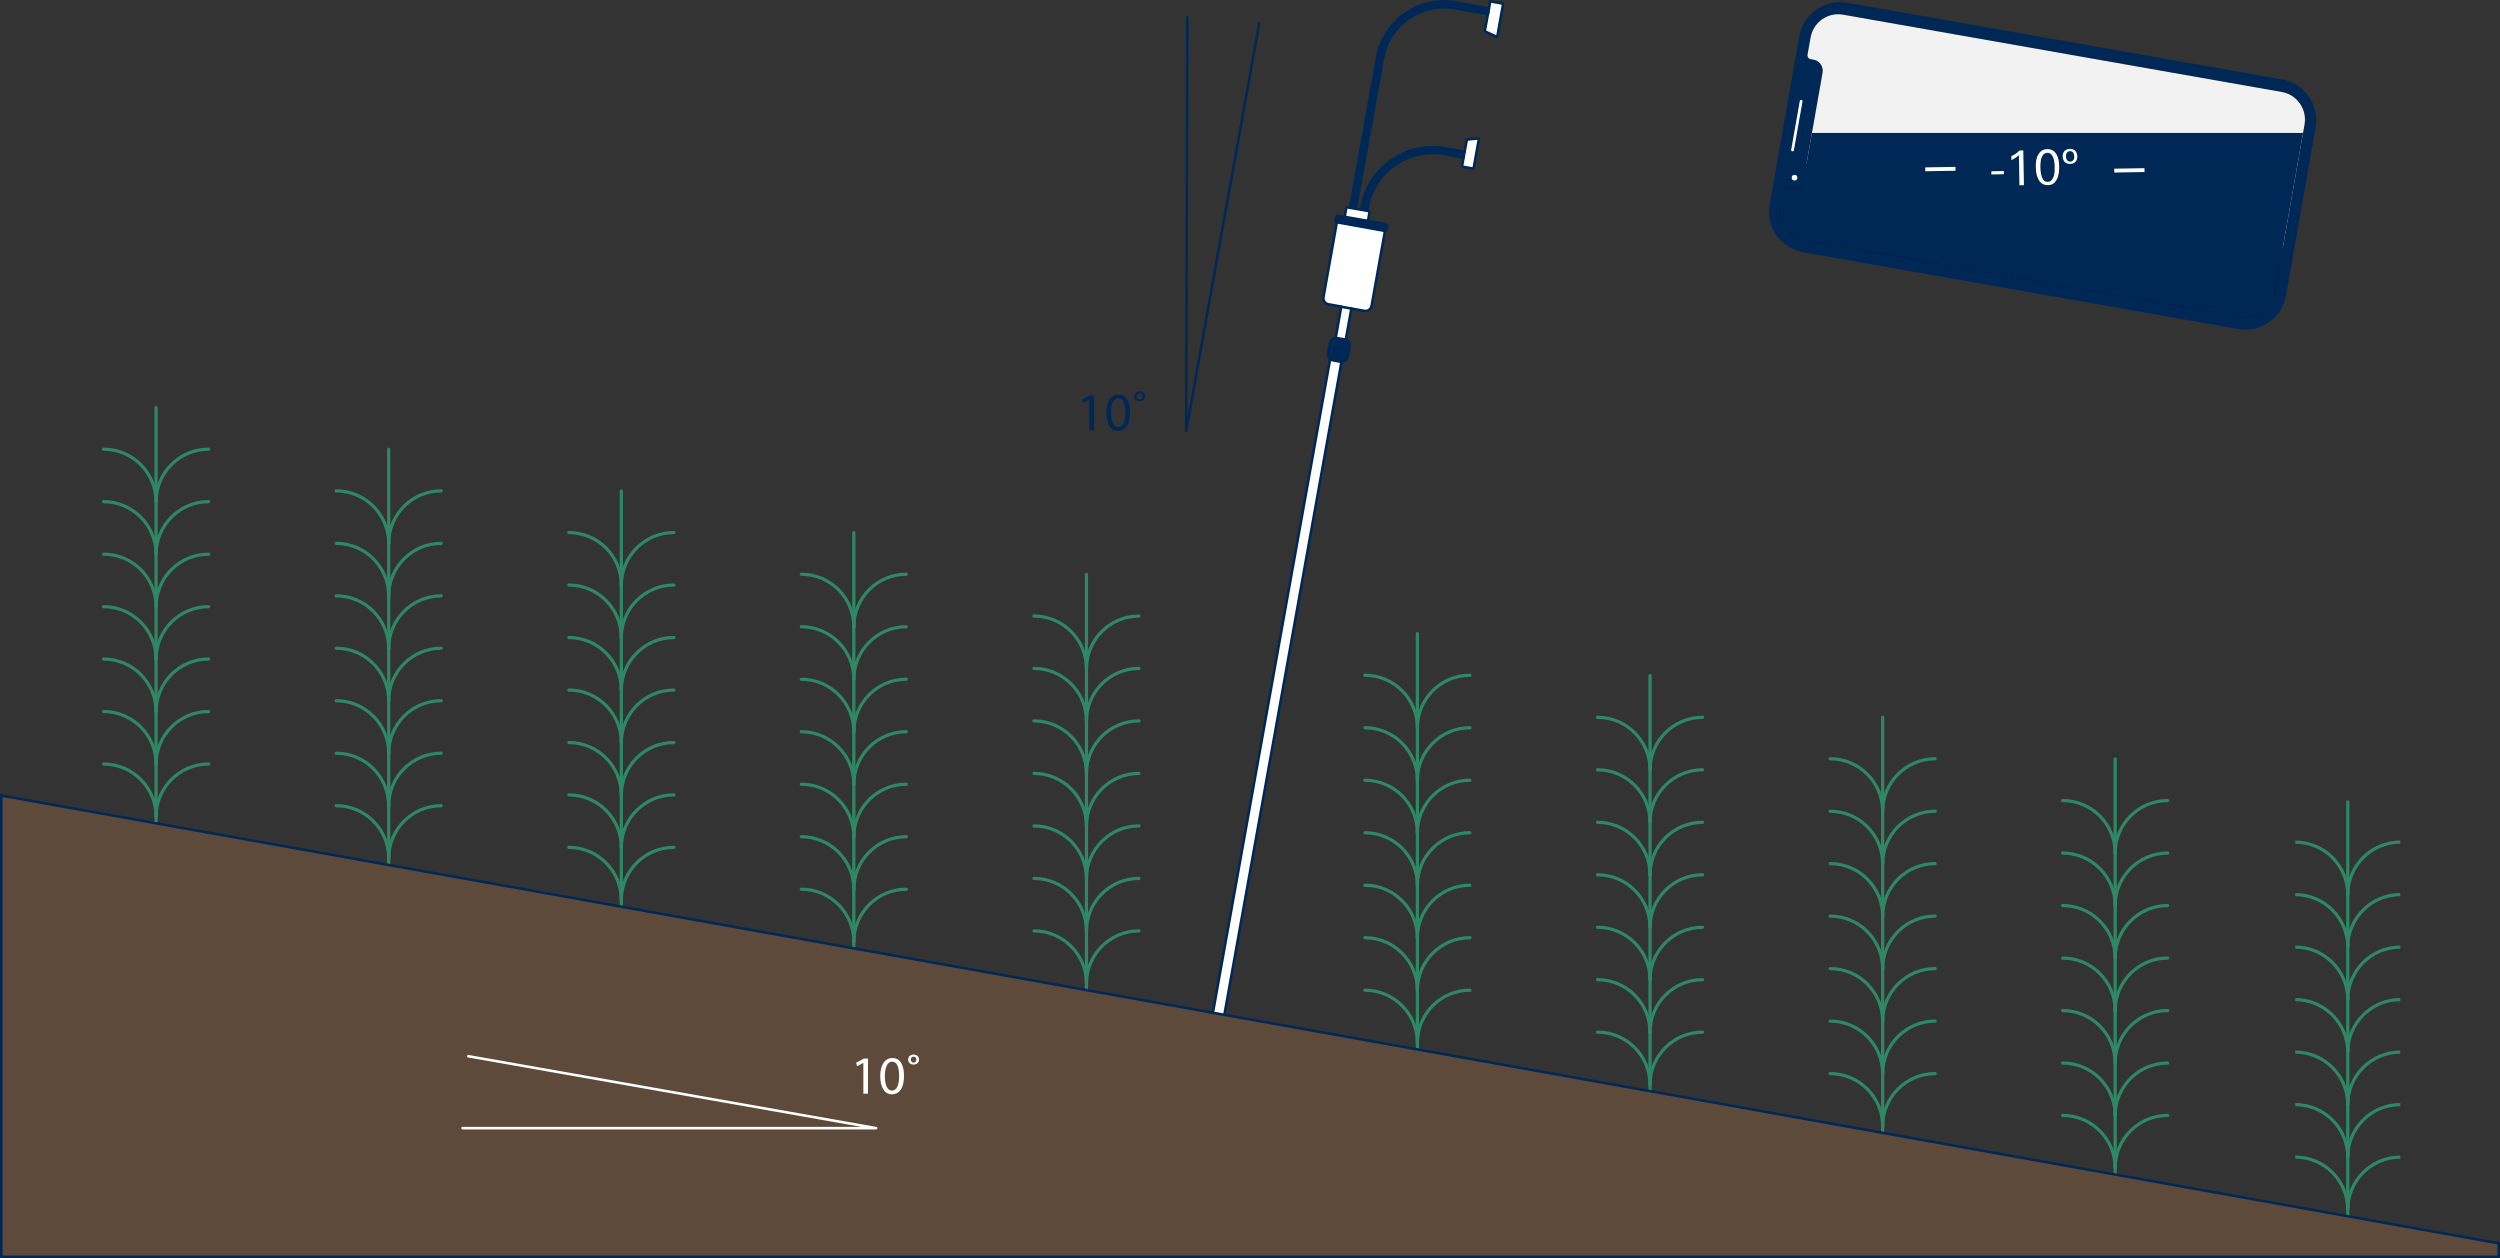 <?xml version="1.0" encoding="utf-8"?>
<!-- Generator: Adobe Illustrator 27.6.1, SVG Export Plug-In . SVG Version: 6.00 Build 0)  -->
<svg version="1.1" id="Layer_1" xmlns="http://www.w3.org/2000/svg" xmlns:xlink="http://www.w3.org/1999/xlink" x="0px" y="0px"
	 width="1943px" height="977.8px" viewBox="0 0 1943 977.8" style="enable-background:new 0 0 1943 977.8;" xml:space="preserve">
<rect x="0" y="0" width="1943" height="977.8" fill="#333333" stroke="none"/>
<style type="text/css">
	.Arched_x0020_Green{fill:url(#SVGID_1_);stroke:#FFFFFF;stroke-width:0.25;stroke-miterlimit:1;}
	.st0{fill:#FFFFFF;}
	.st1{fill:#002856;}
	.st2{fill:none;stroke:#002856;stroke-width:2;stroke-linecap:round;stroke-linejoin:round;stroke-miterlimit:10;}
	.st3{fill:none;stroke:#002856;stroke-width:2;stroke-linecap:round;stroke-linejoin:round;}
	.st4{fill:#C0C3CA;stroke:#2E8767;stroke-width:2.5;stroke-linecap:round;stroke-linejoin:round;stroke-miterlimit:10;}
	.st5{fill:none;stroke:#2E8767;stroke-width:2.5;stroke-linecap:round;stroke-linejoin:round;stroke-miterlimit:10;}
	.st6{fill:none;stroke:#2E8767;stroke-width:2.5;stroke-miterlimit:10;}
	.st7{fill:none;}
	.st8{fill:#010101;}
	.st9{fill:#FFFFFF;stroke:#002856;stroke-miterlimit:10;}
	.st10{clip-path:url(#SVGID_00000153688589900957002450000007642939522696517813_);}
	.st11{fill:#F2F2F2;}
	.st12{fill:#FFFFFF;stroke:#FFFFFF;stroke-width:3;stroke-miterlimit:10;}
	.st13{fill:#5D4A3A;stroke:#002856;stroke-width:2;stroke-miterlimit:10;}
	.st14{fill:none;stroke:#FFFFFF;stroke-width:2;stroke-linecap:round;stroke-linejoin:round;stroke-miterlimit:10;}
</style>
<linearGradient id="SVGID_1_" gradientUnits="userSpaceOnUse" x1="606.96" y1="625.471" x2="607.667" y2="624.764">
	<stop  offset="0" style="stop-color:#20AC4B"/>
	<stop  offset="0.983" style="stop-color:#19361A"/>
</linearGradient>
<g>
	<g id="XMLID_00000000924735806869090680000010140729109407754639_">
		<g>
			<path class="st0" d="M1033.8,279l-92,513l9,1.6l91.9-512.5c-0.3,0-0.6,0-0.9-0.1l-5.7-1C1035.2,279.9,1034.4,279.5,1033.8,279z"
				/>
			<path class="st0" d="M1028.5,231.1c-0.5,2.6,1.3,5.1,3.9,5.6l10.1,1.8l7.8,1.4l10.1,1.8c2.6,0.5,5.1-1.3,5.6-3.9l10.4-58.2
				l-0.4-0.1l-36.7-6.6l-0.3-0.1L1028.5,231.1z"/>
			<path class="st1" d="M1032.1,274.4c-0.3,1.8,0.4,3.5,1.6,4.6l2.7-15.2l1.4,0.2l0.2-1.4c-2.2,0.1-4.2,1.7-4.6,4L1032.1,274.4z"/>
			<path class="st1" d="M1036.5,263.8l-2.7,15.2c0.6,0.5,1.4,0.9,2.3,1.1l5.7,1c0.3,0.1,0.6,0.1,0.9,0.1l2.2-12.3l-7.6-1.4l0.6-3.5
				L1036.5,263.8z"/>
			<polygon class="st1" points="1037.9,264 1037.2,267.5 1044.8,268.9 1045.5,265.4 			"/>
			<path class="st1" d="M1038.1,262.7l-0.2,1.4l7.6,1.4l-0.6,3.5l0.2,0l0.9-4.8c-0.3-0.1-0.7-0.2-1-0.3l-5.7-1
				C1038.8,262.7,1038.4,262.6,1038.1,262.7z"/>
			<path class="st1" d="M1038.1,171.2c-0.1,0.8,0.4,1.6,1.2,1.7l36.7,6.6c0.8,0.2,1.6-0.4,1.7-1.2l0.4-2.4c0.2-0.8-0.4-1.6-1.2-1.7
				l-14.8-2.7c0,0,0,0-0.1,0l-15.8-2.8l-6-1.1c-0.8-0.2-1.6,0.4-1.7,1.2L1038.1,171.2z"/>
			<path class="st0" d="M1042.4,238.4l-4.3,24.2c0.3,0,0.7,0,1.1,0.1l5.7,1c0.4,0.1,0.7,0.2,1,0.3l4.3-24.2L1042.4,238.4z"/>
			<path class="st1" d="M1044.8,268.9l-2.2,12.3c2.3,0,4.4-1.7,4.8-4l1.4-7.8c0.4-2.3-0.8-4.5-2.9-5.3l-0.9,4.8L1044.8,268.9z"/>
			<path class="st0" d="M1045.3,167.3c-0.1,0.7,0.3,1.3,1,1.4l15.8,2.8c0,0,0,0,0.1,0c0.6,0.1,1.2-0.3,1.3-1l0.9-5.2
				c0.1-0.6-0.3-1.3-1-1.4l-1-0.2l-4.5-0.8l-4-0.7l-4.5-0.8l-1.7-0.3c-0.6-0.1-1.3,0.3-1.4,1L1045.3,167.3z"/>
			<path class="st1" d="M1070.3,44.6l-21,116.9l4.5,0.8l21-116.9c4.7-26.2,29.9-43.7,56.1-39l25.5,4.6l0.8-4.5l-25.5-4.6
				C1103-3.3,1075.4,15.9,1070.3,44.6z"/>
			<path class="st1" d="M1058.3,160.5l-0.5,2.6l4.5,0.8l0.5-2.6c5-27.9,31.7-46.4,59.6-41.5l15.1,2.7l0.7-4l0.1-0.5l-15.1-2.7
				C1092.9,109.9,1063.8,130.1,1058.3,160.5z"/>
			<path class="st0" d="M1136.3,129.2c0,0.2,0.1,0.4,0.3,0.4l8.3,1.5c0.2,0,0.4-0.1,0.4-0.3l4.1-22.7c0-0.2-0.1-0.4-0.4-0.4
				l-8.7,0.8c-0.2,0-0.3,0.1-0.3,0.3l-1.7,9.3l-0.1,0.5l-0.7,4h0L1136.3,129.2z"/>
			<polygon class="st0" points="1138.3,118.5 1137.5,122.5 1137.5,122.5 			"/>
			<path class="st0" d="M1154,24c0,0.2,0.1,0.3,0.2,0.4l9,4.2c0.2,0.1,0.4,0,0.5-0.2l4.5-25.2c0-0.2-0.1-0.4-0.3-0.4l-9.4-1.7
				c-0.2,0-0.4,0.1-0.4,0.3l-0.9,5.2L1154,24z"/>
		</g>
		<g>
			<polyline class="st2" points="1033.8,279 941.8,792 950.7,793.6 1042.6,281.2 			"/>
			<path class="st2" d="M1053.8,162.3l21-116.9c4.7-26.2,29.9-43.7,56.1-39l25.5,4.6l0.8-4.5l-25.5-4.6c-28.7-5.2-56.2,14-61.4,42.7
				l-21,116.9"/>
			<path class="st2" d="M1062.4,163.8l0.5-2.6c5-27.9,31.7-46.4,59.6-41.5l15.1,2.7"/>
			<path class="st2" d="M1138.3,118l-15.1-2.7c-30.3-5.4-59.4,14.8-64.9,45.1l-0.5,2.6"/>
			<path class="st2" d="M1154.2,24.4l9,4.2c0.2,0.1,0.4,0,0.5-0.2l4.5-25.2c0-0.2-0.1-0.4-0.3-0.4l-9.4-1.7c-0.2,0-0.4,0.1-0.4,0.3
				l-0.9,5.2L1154,24C1154,24.1,1154.1,24.3,1154.2,24.4z"/>
			<path class="st2" d="M1138.3,118l1.7-9.3c0-0.2,0.2-0.3,0.3-0.3l8.7-0.8c0.2,0,0.4,0.2,0.4,0.4l-4.1,22.7c0,0.2-0.2,0.3-0.4,0.3
				l-8.3-1.5c-0.2,0-0.3-0.2-0.3-0.4l1.2-6.7l0.7-4"/>
			<path class="st2" d="M1062.1,171.6c0.6,0.1,1.2-0.3,1.3-1l0.9-5.2c0.1-0.6-0.3-1.3-1-1.4l-1-0.2l-4.5-0.8l-4-0.7l-4.5-0.8
				l-1.7-0.3c-0.6-0.1-1.3,0.3-1.4,1l-0.9,5.2c-0.1,0.7,0.3,1.3,1,1.4"/>
			<path class="st2" d="M1076,179.5c0.8,0.2,1.6-0.4,1.7-1.2l0.4-2.4c0.2-0.8-0.4-1.6-1.2-1.7l-14.8-2.7c0,0,0,0-0.1,0l-15.8-2.8
				l-6-1.1c-0.8-0.2-1.6,0.4-1.7,1.2l-0.4,2.4c-0.1,0.8,0.4,1.6,1.2,1.7"/>
			<path class="st2" d="M1050.3,239.8l10.1,1.8c2.6,0.5,5.1-1.3,5.6-3.9l10.4-58.2l-0.4-0.1l-36.7-6.6l-0.3-0.1l-10.4,58.2
				c-0.5,2.6,1.3,5.1,3.9,5.6l10.1,1.8"/>
			<line class="st2" x1="1045.9" y1="264.1" x2="1050.3" y2="239.8"/>
			<line class="st2" x1="1042.4" y1="238.4" x2="1038.1" y2="262.7"/>
			<path class="st2" d="M1033.8,279c0.6,0.5,1.4,0.9,2.3,1.1l5.7,1c0.3,0.1,0.6,0.1,0.9,0.1c2.3,0,4.4-1.7,4.8-4l1.4-7.8
				c0.4-2.3-0.8-4.5-2.9-5.3c-0.3-0.1-0.7-0.2-1-0.3l-5.7-1c-0.4-0.1-0.7-0.1-1.1-0.1c-2.2,0.1-4.2,1.7-4.6,4l-1.4,7.8
				C1031.8,276.2,1032.5,277.9,1033.8,279z"/>
			<line class="st3" x1="1042.4" y1="238.4" x2="1050.3" y2="239.8"/>
		</g>
	</g>
	<g>
		<line class="st4" x1="663.6" y1="414" x2="663.6" y2="738.4"/>
		<g>
			<path class="st5" d="M663.6,487.1c0-22.5-18.3-40.8-40.8-40.8"/>
			<path class="st5" d="M663.6,487.1c0-22.5,18.3-40.8,40.8-40.8"/>
		</g>
		<g>
			<path class="st5" d="M663.6,527.9c0-22.5-18.3-40.8-40.8-40.8"/>
			<path class="st5" d="M663.6,527.9c0-22.5,18.3-40.8,40.8-40.8"/>
		</g>
		<g>
			<path class="st5" d="M663.6,568.7c0-22.5-18.3-40.8-40.8-40.8"/>
			<path class="st5" d="M663.6,568.7c0-22.5,18.3-40.8,40.8-40.8"/>
		</g>
		<g>
			<path class="st5" d="M663.6,609.5c0-22.5-18.3-40.8-40.8-40.8"/>
			<path class="st5" d="M663.6,609.5c0-22.5,18.3-40.8,40.8-40.8"/>
		</g>
		<g>
			<path class="st5" d="M663.6,650.3c0-22.5-18.3-40.8-40.8-40.8"/>
			<path class="st5" d="M663.6,650.3c0-22.5,18.3-40.8,40.8-40.8"/>
		</g>
		<g>
			<path class="st5" d="M663.6,691.1c0-22.5-18.3-40.8-40.8-40.8"/>
			<path class="st5" d="M663.6,691.1c0-22.5,18.3-40.8,40.8-40.8"/>
		</g>
		<g>
			<path class="st5" d="M663.6,731.9c0-22.5-18.3-40.8-40.8-40.8"/>
			<path class="st5" d="M663.6,731.9c0-22.5,18.3-40.8,40.8-40.8"/>
		</g>
	</g>
	<g>
		<line class="st4" x1="482.9" y1="381.6" x2="482.9" y2="706"/>
		<g>
			<path class="st5" d="M482.9,454.7c0-22.5-18.3-40.8-40.8-40.8"/>
			<path class="st5" d="M482.9,454.7c0-22.5,18.3-40.8,40.8-40.8"/>
		</g>
		<g>
			<path class="st5" d="M482.9,495.5c0-22.5-18.3-40.8-40.8-40.8"/>
			<path class="st5" d="M482.9,495.5c0-22.5,18.3-40.8,40.8-40.8"/>
		</g>
		<g>
			<path class="st5" d="M482.9,536.3c0-22.5-18.3-40.8-40.8-40.8"/>
			<path class="st5" d="M482.9,536.3c0-22.5,18.3-40.8,40.8-40.8"/>
		</g>
		<g>
			<path class="st5" d="M482.9,577.1c0-22.5-18.3-40.8-40.8-40.8"/>
			<path class="st5" d="M482.9,577.1c0-22.5,18.3-40.8,40.8-40.8"/>
		</g>
		<g>
			<path class="st5" d="M482.9,617.9c0-22.5-18.3-40.8-40.8-40.8"/>
			<path class="st5" d="M482.9,617.9c0-22.5,18.3-40.8,40.8-40.8"/>
		</g>
		<g>
			<path class="st5" d="M482.9,658.6c0-22.5-18.3-40.8-40.8-40.8"/>
			<path class="st5" d="M482.9,658.6c0-22.5,18.3-40.8,40.8-40.8"/>
		</g>
		<g>
			<path class="st5" d="M482.9,699.4c0-22.5-18.3-40.8-40.8-40.8"/>
			<path class="st5" d="M482.9,699.4c0-22.5,18.3-40.8,40.8-40.8"/>
		</g>
	</g>
	<g>
		<line class="st4" x1="302.1" y1="349.2" x2="302.1" y2="673.5"/>
		<g>
			<path class="st5" d="M302.1,422.3c0-22.5-18.3-40.8-40.8-40.8"/>
			<path class="st5" d="M302.1,422.3c0-22.5,18.3-40.8,40.8-40.8"/>
		</g>
		<g>
			<path class="st5" d="M302.1,463.1c0-22.5-18.3-40.8-40.8-40.8"/>
			<path class="st5" d="M302.1,463.1c0-22.5,18.3-40.8,40.8-40.8"/>
		</g>
		<g>
			<path class="st5" d="M302.1,503.9c0-22.5-18.3-40.8-40.8-40.8"/>
			<path class="st5" d="M302.1,503.9c0-22.5,18.3-40.8,40.8-40.8"/>
		</g>
		<g>
			<path class="st5" d="M302.1,544.6c0-22.5-18.3-40.8-40.8-40.8"/>
			<path class="st5" d="M302.1,544.6c0-22.5,18.3-40.8,40.8-40.8"/>
		</g>
		<g>
			<path class="st5" d="M302.1,585.4c0-22.5-18.3-40.8-40.8-40.8"/>
			<path class="st5" d="M302.1,585.4c0-22.5,18.3-40.8,40.8-40.8"/>
		</g>
		<g>
			<path class="st5" d="M302.1,626.2c0-22.5-18.3-40.8-40.8-40.8"/>
			<path class="st5" d="M302.1,626.2c0-22.5,18.3-40.8,40.8-40.8"/>
		</g>
		<g>
			<path class="st5" d="M302.1,667c0-22.5-18.3-40.8-40.8-40.8"/>
			<path class="st5" d="M302.1,667c0-22.5,18.3-40.8,40.8-40.8"/>
		</g>
	</g>
	<g>
		<line class="st4" x1="844.4" y1="446.5" x2="844.4" y2="770.8"/>
		<g>
			<path class="st5" d="M844.4,519.6c0-22.5-18.3-40.8-40.8-40.8"/>
			<path class="st5" d="M844.4,519.6c0-22.5,18.3-40.8,40.8-40.8"/>
		</g>
		<g>
			<path class="st5" d="M844.4,560.3c0-22.5-18.3-40.8-40.8-40.8"/>
			<path class="st5" d="M844.4,560.3c0-22.5,18.3-40.8,40.8-40.8"/>
		</g>
		<g>
			<path class="st5" d="M844.4,601.1c0-22.5-18.3-40.8-40.8-40.8"/>
			<path class="st5" d="M844.4,601.1c0-22.5,18.3-40.8,40.8-40.8"/>
		</g>
		<g>
			<path class="st5" d="M844.4,641.9c0-22.5-18.3-40.8-40.8-40.8"/>
			<path class="st5" d="M844.4,641.9c0-22.5,18.3-40.8,40.8-40.8"/>
		</g>
		<g>
			<path class="st5" d="M844.4,682.7c0-22.5-18.3-40.8-40.8-40.8"/>
			<path class="st5" d="M844.4,682.7c0-22.5,18.3-40.8,40.8-40.8"/>
		</g>
		<g>
			<path class="st5" d="M844.4,723.5c0-22.5-18.3-40.8-40.8-40.8"/>
			<path class="st5" d="M844.4,723.5c0-22.5,18.3-40.8,40.8-40.8"/>
		</g>
		<g>
			<path class="st5" d="M844.4,764.3c0-22.5-18.3-40.8-40.8-40.8"/>
			<path class="st5" d="M844.4,764.3c0-22.5,18.3-40.8,40.8-40.8"/>
		</g>
	</g>
	<g>
		<line class="st4" x1="121.3" y1="316.8" x2="121.3" y2="641.2"/>
		<g>
			<path class="st5" d="M121.3,389.9c0-22.5-18.3-40.8-40.8-40.8"/>
			<path class="st5" d="M121.3,389.9c0-22.5,18.3-40.8,40.8-40.8"/>
		</g>
		<g>
			<path class="st5" d="M121.3,430.7c0-22.5-18.3-40.8-40.8-40.8"/>
			<path class="st5" d="M121.3,430.7c0-22.5,18.3-40.8,40.8-40.8"/>
		</g>
		<g>
			<path class="st5" d="M121.3,471.5c0-22.5-18.3-40.8-40.8-40.8"/>
			<path class="st5" d="M121.3,471.5c0-22.5,18.3-40.8,40.8-40.8"/>
		</g>
		<g>
			<path class="st5" d="M121.3,512.3c0-22.5-18.3-40.8-40.8-40.8"/>
			<path class="st5" d="M121.3,512.3c0-22.5,18.3-40.8,40.8-40.8"/>
		</g>
		<g>
			<path class="st5" d="M121.3,553c0-22.5-18.3-40.8-40.8-40.8"/>
			<path class="st5" d="M121.3,553c0-22.5,18.3-40.8,40.8-40.8"/>
		</g>
		<g>
			<path class="st5" d="M121.3,593.8c0-22.5-18.3-40.8-40.8-40.8"/>
			<path class="st5" d="M121.3,593.8c0-22.5,18.3-40.8,40.8-40.8"/>
		</g>
		<g>
			<path class="st5" d="M121.3,634.6c0-22.5-18.3-40.8-40.8-40.8"/>
			<path class="st5" d="M121.3,634.6c0-22.5,18.3-40.8,40.8-40.8"/>
		</g>
	</g>
	<g>
		<line class="st4" x1="1643.9" y1="589.9" x2="1643.9" y2="914.3"/>
		<g>
			<path class="st5" d="M1643.9,663c0-22.5-18.3-40.8-40.8-40.8"/>
			<path class="st5" d="M1643.9,663c0-22.5,18.3-40.8,40.8-40.8"/>
		</g>
		<g>
			<path class="st5" d="M1643.9,703.8c0-22.5-18.3-40.8-40.8-40.8"/>
			<path class="st5" d="M1643.9,703.8c0-22.5,18.3-40.8,40.8-40.8"/>
		</g>
		<g>
			<path class="st5" d="M1643.9,744.6c0-22.5-18.3-40.8-40.8-40.8"/>
			<path class="st5" d="M1643.9,744.6c0-22.5,18.3-40.8,40.8-40.8"/>
		</g>
		<g>
			<path class="st5" d="M1643.9,785.4c0-22.5-18.3-40.8-40.8-40.8"/>
			<path class="st5" d="M1643.9,785.4c0-22.5,18.3-40.8,40.8-40.8"/>
		</g>
		<g>
			<path class="st5" d="M1643.9,826.2c0-22.5-18.3-40.8-40.8-40.8"/>
			<path class="st5" d="M1643.9,826.2c0-22.5,18.3-40.8,40.8-40.8"/>
		</g>
		<g>
			<path class="st5" d="M1643.9,867c0-22.5-18.3-40.8-40.8-40.8"/>
			<path class="st5" d="M1643.9,867c0-22.5,18.3-40.8,40.8-40.8"/>
		</g>
		<g>
			<path class="st5" d="M1643.9,907.7c0-22.5-18.3-40.8-40.8-40.8"/>
			<path class="st5" d="M1643.9,907.7c0-22.5,18.3-40.8,40.8-40.8"/>
		</g>
	</g>
	<g>
		<line class="st4" x1="1463.2" y1="557.4" x2="1463.2" y2="881.7"/>
		<g>
			<path class="st5" d="M1463.2,630.5c0-22.5-18.3-40.8-40.8-40.8"/>
			<path class="st5" d="M1463.2,630.5c0-22.5,18.3-40.8,40.8-40.8"/>
		</g>
		<g>
			<path class="st5" d="M1463.2,671.3c0-22.5-18.3-40.8-40.8-40.8"/>
			<path class="st5" d="M1463.2,671.3c0-22.5,18.3-40.8,40.8-40.8"/>
		</g>
		<g>
			<path class="st5" d="M1463.2,712c0-22.5-18.3-40.8-40.8-40.8"/>
			<path class="st5" d="M1463.2,712c0-22.5,18.3-40.8,40.8-40.8"/>
		</g>
		<g>
			<path class="st5" d="M1463.2,752.8c0-22.5-18.3-40.8-40.8-40.8"/>
			<path class="st5" d="M1463.2,752.8c0-22.5,18.3-40.8,40.8-40.8"/>
		</g>
		<g>
			<path class="st5" d="M1463.2,793.6c0-22.5-18.3-40.8-40.8-40.8"/>
			<path class="st5" d="M1463.2,793.6c0-22.5,18.3-40.8,40.8-40.8"/>
		</g>
		<g>
			<path class="st5" d="M1463.2,834.4c0-22.5-18.3-40.8-40.8-40.8"/>
			<path class="st5" d="M1463.2,834.4c0-22.5,18.3-40.8,40.8-40.8"/>
		</g>
		<g>
			<path class="st5" d="M1463.2,875.2c0-22.5-18.3-40.8-40.8-40.8"/>
			<path class="st5" d="M1463.2,875.2c0-22.5,18.3-40.8,40.8-40.8"/>
		</g>
	</g>
	<g>
		<line class="st4" x1="1282.4" y1="525.2" x2="1282.4" y2="849.6"/>
		<g>
			<path class="st5" d="M1282.4,598.3c0-22.5-18.3-40.8-40.8-40.8"/>
			<path class="st5" d="M1282.4,598.3c0-22.5,18.3-40.8,40.8-40.8"/>
		</g>
		<g>
			<path class="st5" d="M1282.4,639.1c0-22.5-18.3-40.8-40.8-40.8"/>
			<path class="st5" d="M1282.4,639.1c0-22.5,18.3-40.8,40.8-40.8"/>
		</g>
		<g>
			<path class="st5" d="M1282.4,679.9c0-22.5-18.3-40.8-40.8-40.8"/>
			<path class="st5" d="M1282.4,679.9c0-22.5,18.3-40.8,40.8-40.8"/>
		</g>
		<g>
			<path class="st5" d="M1282.4,720.7c0-22.5-18.3-40.8-40.8-40.8"/>
			<path class="st5" d="M1282.4,720.7c0-22.5,18.3-40.8,40.8-40.8"/>
		</g>
		<g>
			<path class="st5" d="M1282.4,761.5c0-22.5-18.3-40.8-40.8-40.8"/>
			<path class="st5" d="M1282.4,761.5c0-22.5,18.3-40.8,40.8-40.8"/>
		</g>
		<g>
			<path class="st5" d="M1282.4,802.2c0-22.5-18.3-40.8-40.8-40.8"/>
			<path class="st5" d="M1282.4,802.2c0-22.5,18.3-40.8,40.8-40.8"/>
		</g>
		<g>
			<path class="st5" d="M1282.4,843c0-22.5-18.3-40.8-40.8-40.8"/>
			<path class="st5" d="M1282.4,843c0-22.5,18.3-40.8,40.8-40.8"/>
		</g>
	</g>
	<g>
		<line class="st6" x1="1824.7" y1="622.2" x2="1824.7" y2="946.6"/>
		<g>
			<path class="st6" d="M1824.7,695.3c0-22.5-18.3-40.8-40.8-40.8"/>
			<path class="st6" d="M1824.7,695.3c0-22.5,18.3-40.8,40.8-40.8"/>
		</g>
		<g>
			<path class="st6" d="M1824.7,736.1c0-22.5-18.3-40.8-40.8-40.8"/>
			<path class="st6" d="M1824.7,736.1c0-22.5,18.3-40.8,40.8-40.8"/>
		</g>
		<g>
			<path class="st6" d="M1824.7,776.9c0-22.5-18.3-40.8-40.8-40.8"/>
			<path class="st6" d="M1824.7,776.9c0-22.5,18.3-40.8,40.8-40.8"/>
		</g>
		<g>
			<path class="st6" d="M1824.7,817.7c0-22.5-18.3-40.8-40.8-40.8"/>
			<path class="st6" d="M1824.7,817.7c0-22.5,18.3-40.8,40.8-40.8"/>
		</g>
		<g>
			<path class="st6" d="M1824.7,858.5c0-22.5-18.3-40.8-40.8-40.8"/>
			<path class="st6" d="M1824.7,858.5c0-22.5,18.3-40.8,40.8-40.8"/>
		</g>
		<g>
			<path class="st6" d="M1824.7,899.3c0-22.5-18.3-40.8-40.8-40.8"/>
			<path class="st6" d="M1824.7,899.3c0-22.5,18.3-40.8,40.8-40.8"/>
		</g>
		<g>
			<path class="st6" d="M1824.7,940.1c0-22.5-18.3-40.8-40.8-40.8"/>
			<path class="st6" d="M1824.7,940.1c0-22.5,18.3-40.8,40.8-40.8"/>
		</g>
	</g>
	<g>
		<line class="st4" x1="1101.6" y1="492.5" x2="1101.6" y2="816.9"/>
		<g>
			<path class="st5" d="M1101.6,565.6c0-22.5-18.3-40.8-40.8-40.8"/>
			<path class="st5" d="M1101.6,565.6c0-22.5,18.3-40.8,40.8-40.8"/>
		</g>
		<g>
			<path class="st5" d="M1101.6,606.4c0-22.5-18.3-40.8-40.8-40.8"/>
			<path class="st5" d="M1101.6,606.4c0-22.5,18.3-40.8,40.8-40.8"/>
		</g>
		<g>
			<path class="st5" d="M1101.6,647.2c0-22.5-18.3-40.8-40.8-40.8"/>
			<path class="st5" d="M1101.6,647.2c0-22.5,18.3-40.8,40.8-40.8"/>
		</g>
		<g>
			<path class="st5" d="M1101.6,688c0-22.5-18.3-40.8-40.8-40.8"/>
			<path class="st5" d="M1101.6,688c0-22.5,18.3-40.8,40.8-40.8"/>
		</g>
		<g>
			<path class="st5" d="M1101.6,728.8c0-22.5-18.3-40.8-40.8-40.8"/>
			<path class="st5" d="M1101.6,728.8c0-22.5,18.3-40.8,40.8-40.8"/>
		</g>
		<g>
			<path class="st5" d="M1101.6,769.6c0-22.5-18.3-40.8-40.8-40.8"/>
			<path class="st5" d="M1101.6,769.6c0-22.5,18.3-40.8,40.8-40.8"/>
		</g>
		<g>
			<path class="st5" d="M1101.6,810.4c0-22.5-18.3-40.8-40.8-40.8"/>
			<path class="st5" d="M1101.6,810.4c0-22.5,18.3-40.8,40.8-40.8"/>
		</g>
	</g>
	<g>
		<rect x="836.7" y="304.6" class="st7" width="55.9" height="30.3"/>
		<path class="st1" d="M846.6,310.6L846.6,310.6l-4.8,2.6l-0.7-2.8l6-3.2h3.2v27.3h-3.6V310.6z"/>
		<path class="st1" d="M878.3,320.5c0,9.3-3.4,14.4-9.5,14.4c-5.3,0-8.9-5-9-14c0-9.2,3.9-14.2,9.5-14.2
			C875,306.7,878.3,311.8,878.3,320.5z M863.5,320.9c0,7.1,2.2,11.1,5.5,11.1c3.8,0,5.6-4.4,5.6-11.4c0-6.7-1.7-11.1-5.5-11.1
			C865.8,309.5,863.5,313.5,863.5,320.9z"/>
		<path class="st1" d="M881.5,308.1c0-2.2,1.6-4,4.3-4c2.5,0,4.2,1.7,4.2,3.9c0,2.2-1.8,3.9-4.2,3.9
			C883.3,311.9,881.5,310.2,881.5,308.1z M887.9,308c0-1.3-0.8-2.3-2.2-2.3c-1.3,0-2.1,1.1-2.1,2.4c0,1.1,0.8,2.3,2.1,2.3
			C887.1,310.3,887.9,309.2,887.9,308z"/>
	</g>
	<polyline class="st2" points="978.7,18.1 921.9,334.9 922.8,13.5 	"/>
	<g>
		<g>
			<path class="st1" d="M1773.6,61.7l-338-59.6c-17.5-3.1-34.1,8.6-37.2,26.1l-23,130.7c-3.1,17.5,8.6,34.1,26.1,37.2l338,59.6
				c17.5,3.1,34.1-8.6,37.2-26.1l23-130.7C1802.7,81.5,1791.1,64.8,1773.6,61.7z"/>
			<path class="st8" d="M1767.8,228.7c-2.1,11.9-13.4,19.8-25.2,17.7l-341.1-60.1c-11.8-2.1-19.7-13.4-17.6-25.3l2.2-12.7
				c0.3-1.6,1.8-2.7,3.5-2.4l2.3,0.4c4.7,0.8,9.2-2.3,10-7.1l14.6-82.7c0.8-4.7-2.3-9.3-7-10.1l-2.3-0.4c-1.6-0.3-2.7-1.8-2.4-3.5
				l2.4-13.4c2.1-11.9,13.4-19.8,25.2-17.7l341.1,60.1c11.8,2.1,19.7,13.4,17.6,25.3L1767.8,228.7z"/>
		</g>
		<circle class="st9" cx="1394.7" cy="138.1" r="2.7"/>
		<path class="st9" d="M1393,118.1l-0.2,0c-0.8-0.1-1.3-0.9-1.2-1.7l6.7-38c0.1-0.8,0.9-1.3,1.7-1.2l0.2,0c0.8,0.1,1.3,0.9,1.2,1.7
			l-6.7,38C1394.5,117.7,1393.8,118.2,1393,118.1z"/>
		<g>
			<defs>
				<path id="SVGID_00000025438960137868079540000007165997625237827214_" d="M1767.8,228.7c-2.1,11.9-13.4,19.8-25.2,17.7
					l-341.1-60.1c-11.8-2.1-19.7-13.4-17.6-25.3l2.2-12.7c0.3-1.6,1.8-2.7,3.5-2.4l2.3,0.4c4.7,0.8,9.2-2.3,10-7.1l14.6-82.7
					c0.8-4.7-2.3-9.3-7-10.1l-2.3-0.4c-1.6-0.3-2.7-1.8-2.4-3.5l2.4-13.4c2.1-11.9,13.4-19.8,25.2-17.7l341.1,60.1
					c11.8,2.1,19.7,13.4,17.6,25.3L1767.8,228.7z"/>
			</defs>
			<clipPath id="SVGID_00000015350548763487560130000004822264654801652654_">
				<use xlink:href="#SVGID_00000025438960137868079540000007165997625237827214_"  style="overflow:visible;"/>
			</clipPath>
			<g style="clip-path:url(#SVGID_00000015350548763487560130000004822264654801652654_);">
				
					<rect x="1398.9" y="-11.9" transform="matrix(0.985 0.174 -0.174 0.985 37.276 -277.316)" class="st11" width="409.2" height="172.6"/>
				<rect x="1373.8" y="103.3" class="st1" width="422.9" height="158.4"/>
				<g>
					<line class="st12" x1="1643.2" y1="132.6" x2="1666.7" y2="132.2"/>
					<line class="st12" x1="1496.3" y1="131.6" x2="1519.8" y2="131.2"/>
					<g>
						<path class="st0" d="M1547.7,135.6l0-2.5l9.7-0.2l0,2.5L1547.7,135.6z"/>
						<path class="st0" d="M1569.5,144l-0.4-23.5c-0.9,0.9-1.8,1.6-2.7,2.2c-1,0.6-2,1.2-3.1,1.7l-0.1-3.1c1.3-0.5,2.4-1.1,3.4-1.8
							c1-0.7,2-1.5,2.9-2.5l3-0.1l0.5,27L1569.5,144z"/>
						<path class="st0" d="M1600.4,129.6c0,1.5-0.1,3.2-0.3,4.8c-0.2,1.7-0.7,3.2-1.3,4.6c-0.7,1.4-1.6,2.6-2.7,3.5
							c-1.2,0.9-2.7,1.4-4.6,1.4c-1.3,0-2.4-0.2-3.3-0.6c-0.9-0.4-1.8-1-2.4-1.7c-0.7-0.7-1.2-1.5-1.7-2.5c-0.4-0.9-0.8-1.9-1.1-3
							c-0.3-1.1-0.5-2.2-0.6-3.3c-0.1-1.1-0.2-2.2-0.2-3.2c0-1.5,0.1-3.1,0.3-4.7c0.3-1.6,0.7-3.1,1.4-4.4c0.7-1.3,1.6-2.4,2.8-3.3
							c1.2-0.9,2.7-1.3,4.5-1.3c1.8,0,3.3,0.4,4.5,1.2c1.2,0.8,2.1,1.9,2.8,3.2c0.7,1.3,1.2,2.8,1.5,4.4
							C1600.3,126.5,1600.4,128,1600.4,129.6z M1596.9,130.1c0-0.6,0-1.4-0.1-2.2c-0.1-0.8-0.1-1.7-0.3-2.5
							c-0.1-0.8-0.3-1.7-0.6-2.5c-0.3-0.8-0.6-1.5-1-2.1c-0.4-0.6-0.9-1.1-1.5-1.5c-0.6-0.4-1.3-0.6-2.2-0.5c-0.9,0-1.6,0.2-2.2,0.6
							c-0.6,0.4-1.1,0.9-1.5,1.5c-0.4,0.6-0.7,1.4-1,2.2c-0.2,0.8-0.4,1.6-0.5,2.5c-0.1,0.8-0.2,1.7-0.2,2.5c0,0.8,0,1.6,0,2.2
							c0,0.6,0,1.3,0.1,2.1c0.1,0.8,0.2,1.6,0.3,2.4c0.2,0.8,0.4,1.6,0.6,2.4c0.3,0.8,0.6,1.5,1,2.1c0.4,0.6,0.9,1.1,1.5,1.5
							c0.6,0.4,1.3,0.5,2.1,0.5c1.3,0,2.3-0.4,3-1.2c0.7-0.8,1.3-1.8,1.7-2.9c0.4-1.2,0.6-2.4,0.7-3.7
							C1596.9,132.2,1596.9,131,1596.9,130.1z"/>
						<path class="st0" d="M1614.5,121.4c0,1.8-0.4,3.2-1.4,4.3c-1,1.1-2.3,1.7-4.2,1.7c-1.8,0-3.2-0.5-4.2-1.5
							c-1-1.1-1.5-2.5-1.6-4.2c0-1.8,0.4-3.2,1.4-4.3c1-1.1,2.4-1.6,4.2-1.7c1.8,0,3.2,0.5,4.2,1.5
							C1613.9,118.3,1614.4,119.7,1614.5,121.4z M1612.1,121.5c0-0.5-0.1-1-0.2-1.5s-0.3-0.9-0.6-1.3c-0.3-0.4-0.6-0.7-1-0.9
							c-0.4-0.2-0.9-0.3-1.5-0.3s-1.1,0.1-1.5,0.4c-0.4,0.2-0.7,0.5-1,0.9c-0.3,0.4-0.4,0.8-0.5,1.3c-0.1,0.5-0.1,1-0.1,1.5
							c0,0.5,0.1,1,0.2,1.5c0.1,0.5,0.3,0.9,0.6,1.3c0.3,0.4,0.6,0.7,1,0.9c0.4,0.2,0.9,0.3,1.5,0.3c0.6,0,1.1-0.1,1.5-0.4
							c0.4-0.2,0.7-0.6,1-1c0.3-0.4,0.4-0.8,0.6-1.3C1612,122.5,1612.1,122,1612.1,121.5z"/>
					</g>
				</g>
			</g>
		</g>
	</g>
</g>
<g>
	<polygon class="st13" points="1942,966.3 1,618.3 1,976.8 1942,976.8 	"/>
	<polyline class="st14" points="364,820.9 680.9,876.8 359.5,876.8 	"/>
	<g>
		<rect x="661" y="820.2" class="st7" width="69.6" height="39.3"/>
		<path class="st0" d="M670.9,826.1L670.9,826.1l-4.8,2.6l-0.7-2.8l6-3.2h3.2V850h-3.6V826.1z"/>
		<path class="st0" d="M702.6,836.1c0,9.3-3.4,14.4-9.5,14.4c-5.3,0-8.9-5-9-14c0-9.2,3.9-14.2,9.5-14.2
			C699.3,822.2,702.6,827.4,702.6,836.1z M687.7,836.5c0,7.1,2.2,11.1,5.5,11.1c3.8,0,5.6-4.4,5.6-11.4c0-6.7-1.7-11.1-5.5-11.1
			C690.1,825.1,687.7,829,687.7,836.5z"/>
		<path class="st0" d="M705.8,823.6c0-2.2,1.6-4,4.3-4c2.5,0,4.2,1.7,4.2,3.9c0,2.2-1.8,3.9-4.2,3.9
			C707.5,827.4,705.8,825.8,705.8,823.6z M712.2,823.5c0-1.3-0.8-2.3-2.2-2.3c-1.3,0-2.1,1.1-2.1,2.4c0,1.1,0.8,2.3,2.1,2.3
			C711.3,825.9,712.2,824.8,712.2,823.5z"/>
	</g>
</g>
<g>
</g>
<g>
</g>
<g>
</g>
<g>
</g>
<g>
</g>
<g>
</g>
</svg>
